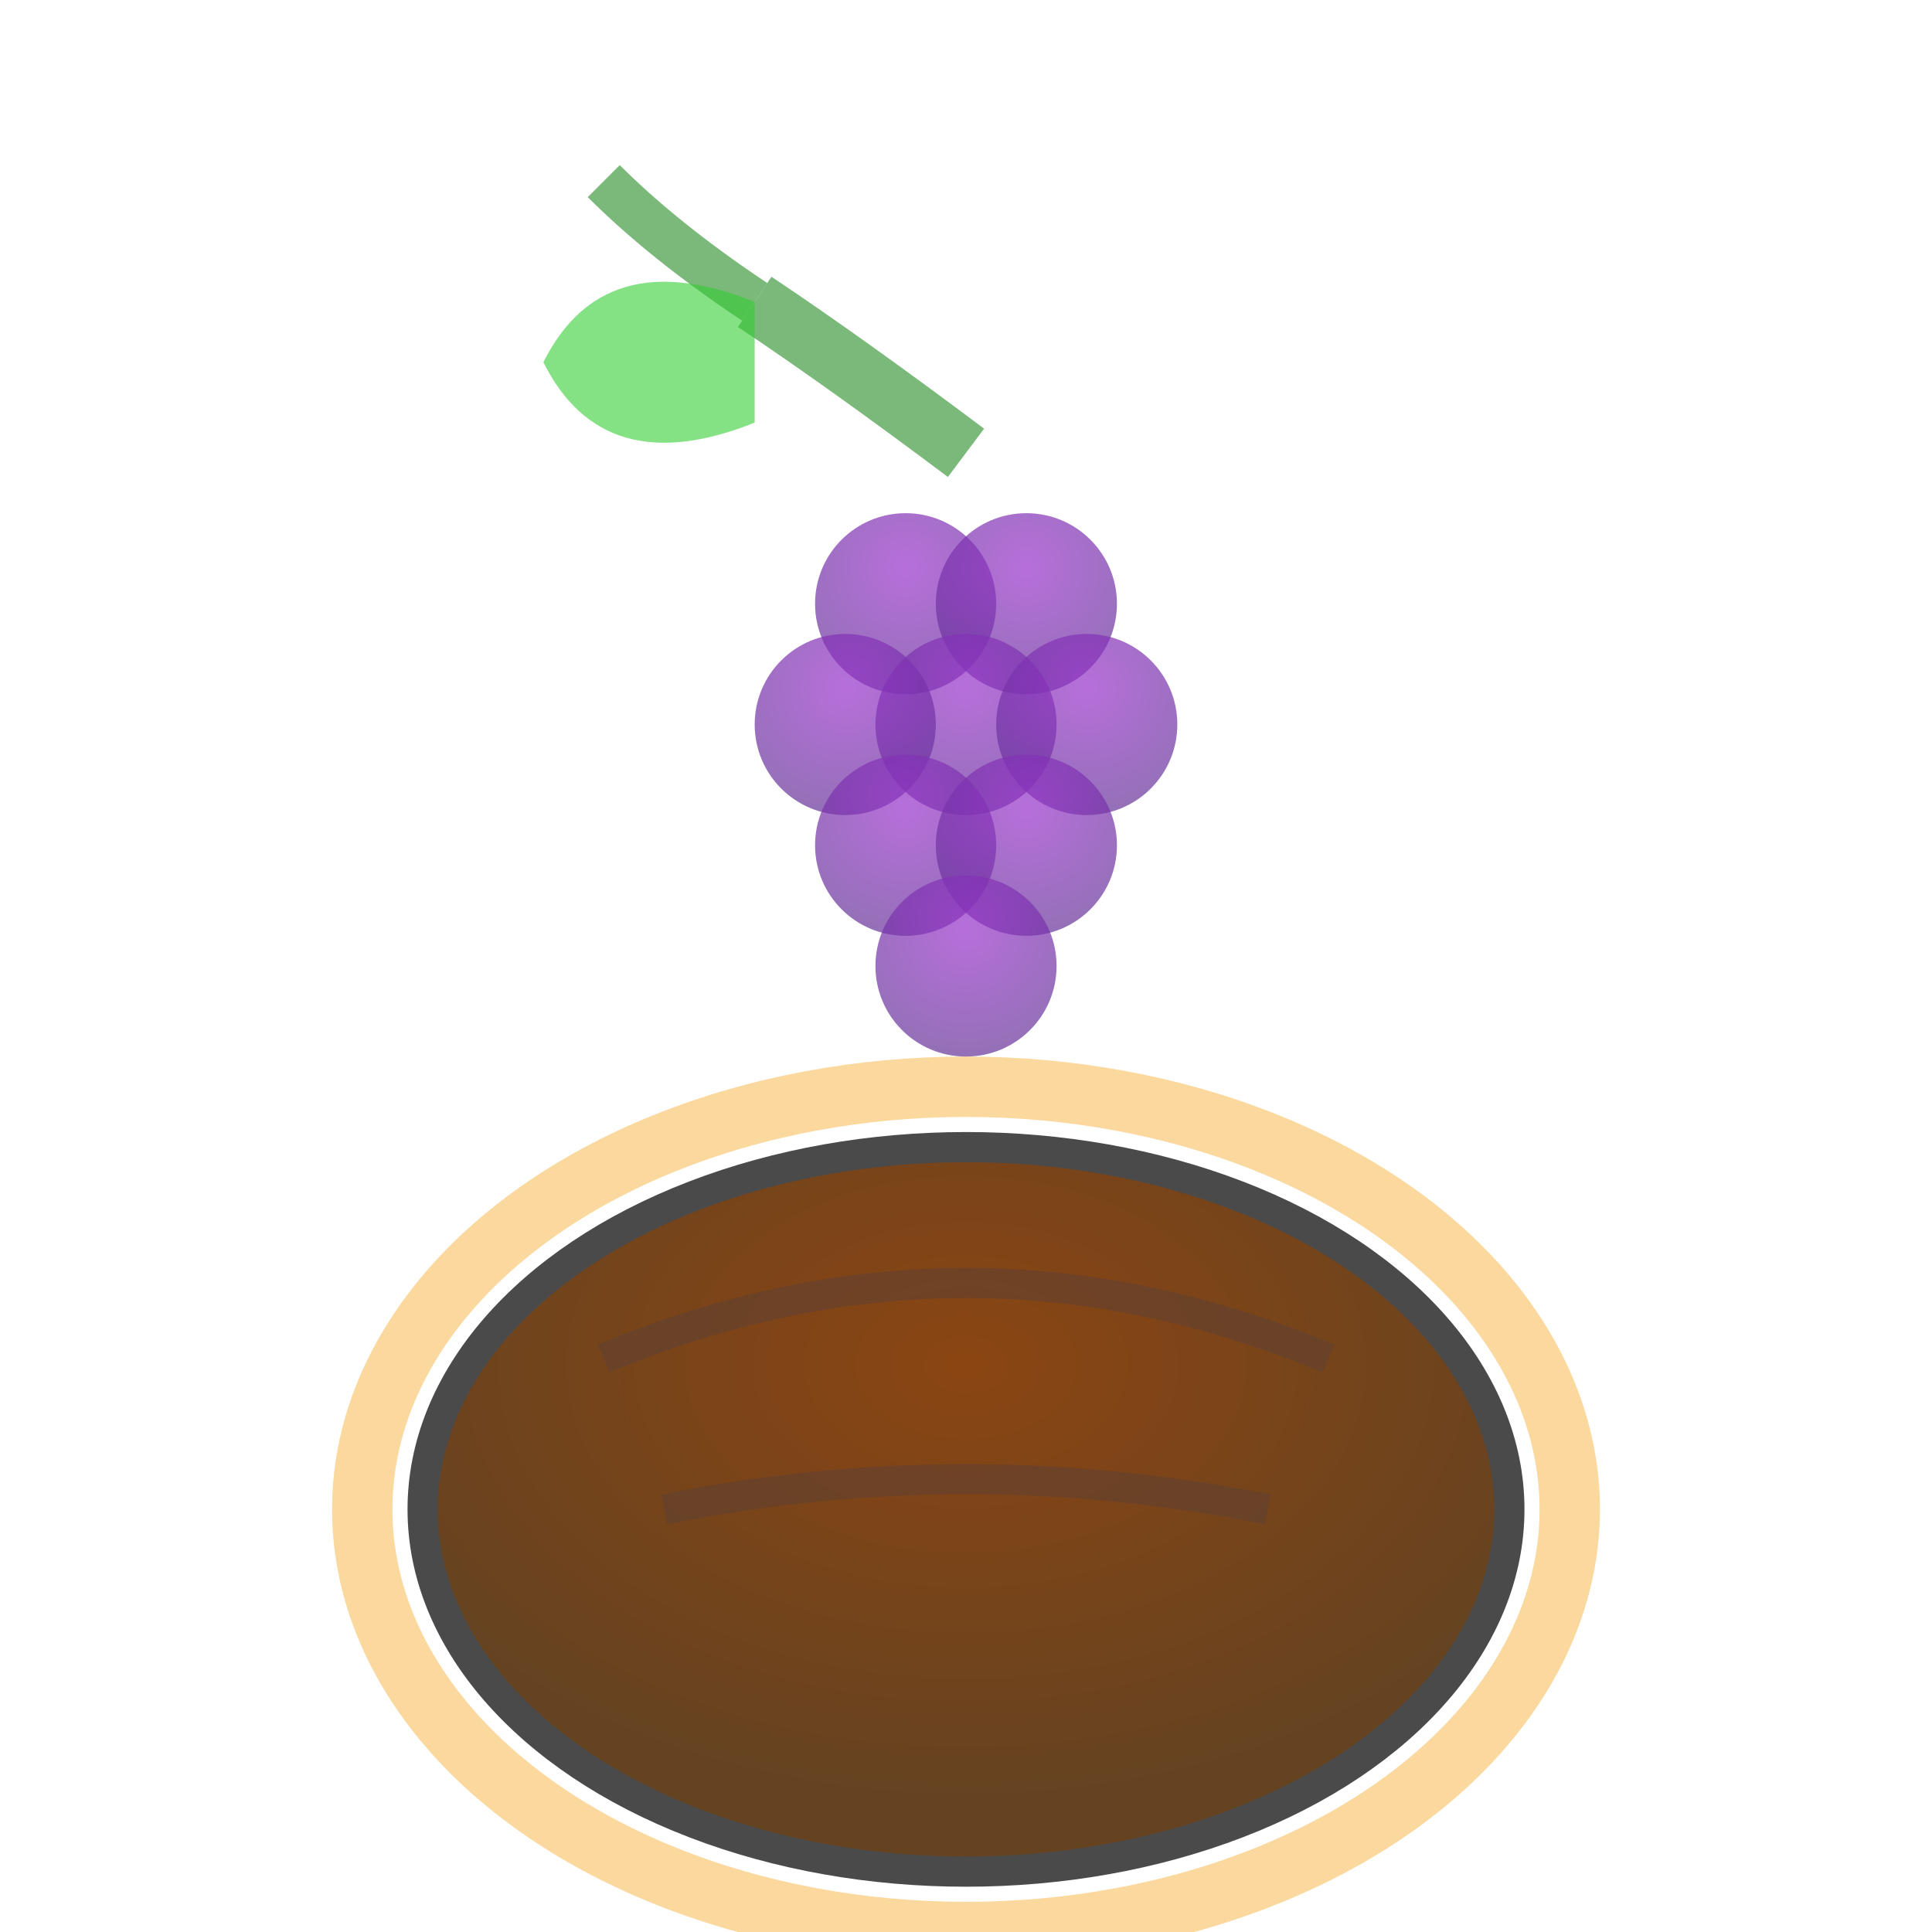<svg width="64" height="64" viewBox="0 0 64 64" xmlns="http://www.w3.org/2000/svg">
  <defs>
    <radialGradient id="grapeGrad" cx="50%" cy="30%" r="60%">
      <stop offset="0%" style="stop-color:#8B4513;stop-opacity:1" />
      <stop offset="100%" style="stop-color:#654321;stop-opacity:1" />
    </radialGradient>
    <radialGradient id="grapeClusterGrad" cx="50%" cy="30%" r="70%">
      <stop offset="0%" style="stop-color:#9932CC;stop-opacity:1" />
      <stop offset="100%" style="stop-color:#663399;stop-opacity:1" />
    </radialGradient>
  </defs>
  
  <!-- Seed base -->
  <ellipse cx="32" cy="50" rx="18" ry="12" fill="url(#grapeGrad)" stroke="#4A4A4A" stroke-width="1"/>
  
  <!-- Grape cluster preview -->
  <circle cx="30" cy="20" r="3" fill="url(#grapeClusterGrad)" opacity="0.7"/>
  <circle cx="34" cy="20" r="3" fill="url(#grapeClusterGrad)" opacity="0.7"/>
  <circle cx="32" cy="24" r="3" fill="url(#grapeClusterGrad)" opacity="0.7"/>
  <circle cx="28" cy="24" r="3" fill="url(#grapeClusterGrad)" opacity="0.7"/>
  <circle cx="36" cy="24" r="3" fill="url(#grapeClusterGrad)" opacity="0.7"/>
  <circle cx="30" cy="28" r="3" fill="url(#grapeClusterGrad)" opacity="0.7"/>
  <circle cx="34" cy="28" r="3" fill="url(#grapeClusterGrad)" opacity="0.7"/>
  <circle cx="32" cy="32" r="3" fill="url(#grapeClusterGrad)" opacity="0.7"/>
  
  <!-- Vine preview -->
  <path d="M32 15 Q28 12 25 10" stroke="#228B22" stroke-width="2" fill="none" opacity="0.6"/>
  <path d="M25 10 Q22 8 20 6" stroke="#228B22" stroke-width="1.5" fill="none" opacity="0.6"/>
  
  <!-- Leaf preview -->
  <path d="M25 10 Q20 8 18 12 Q20 16 25 14 Z" fill="#32CD32" opacity="0.6"/>
  
  <!-- Seed texture lines -->
  <path d="M20 45 Q32 40 44 45" stroke="#5D4037" stroke-width="1" fill="none" opacity="0.5"/>
  <path d="M22 50 Q32 48 42 50" stroke="#5D4037" stroke-width="1" fill="none" opacity="0.5"/>
  
  <!-- Legendary rarity glow -->
  <ellipse cx="32" cy="50" rx="20" ry="14" fill="none" stroke="#F59E0B" stroke-width="2" opacity="0.4"/>
</svg>
